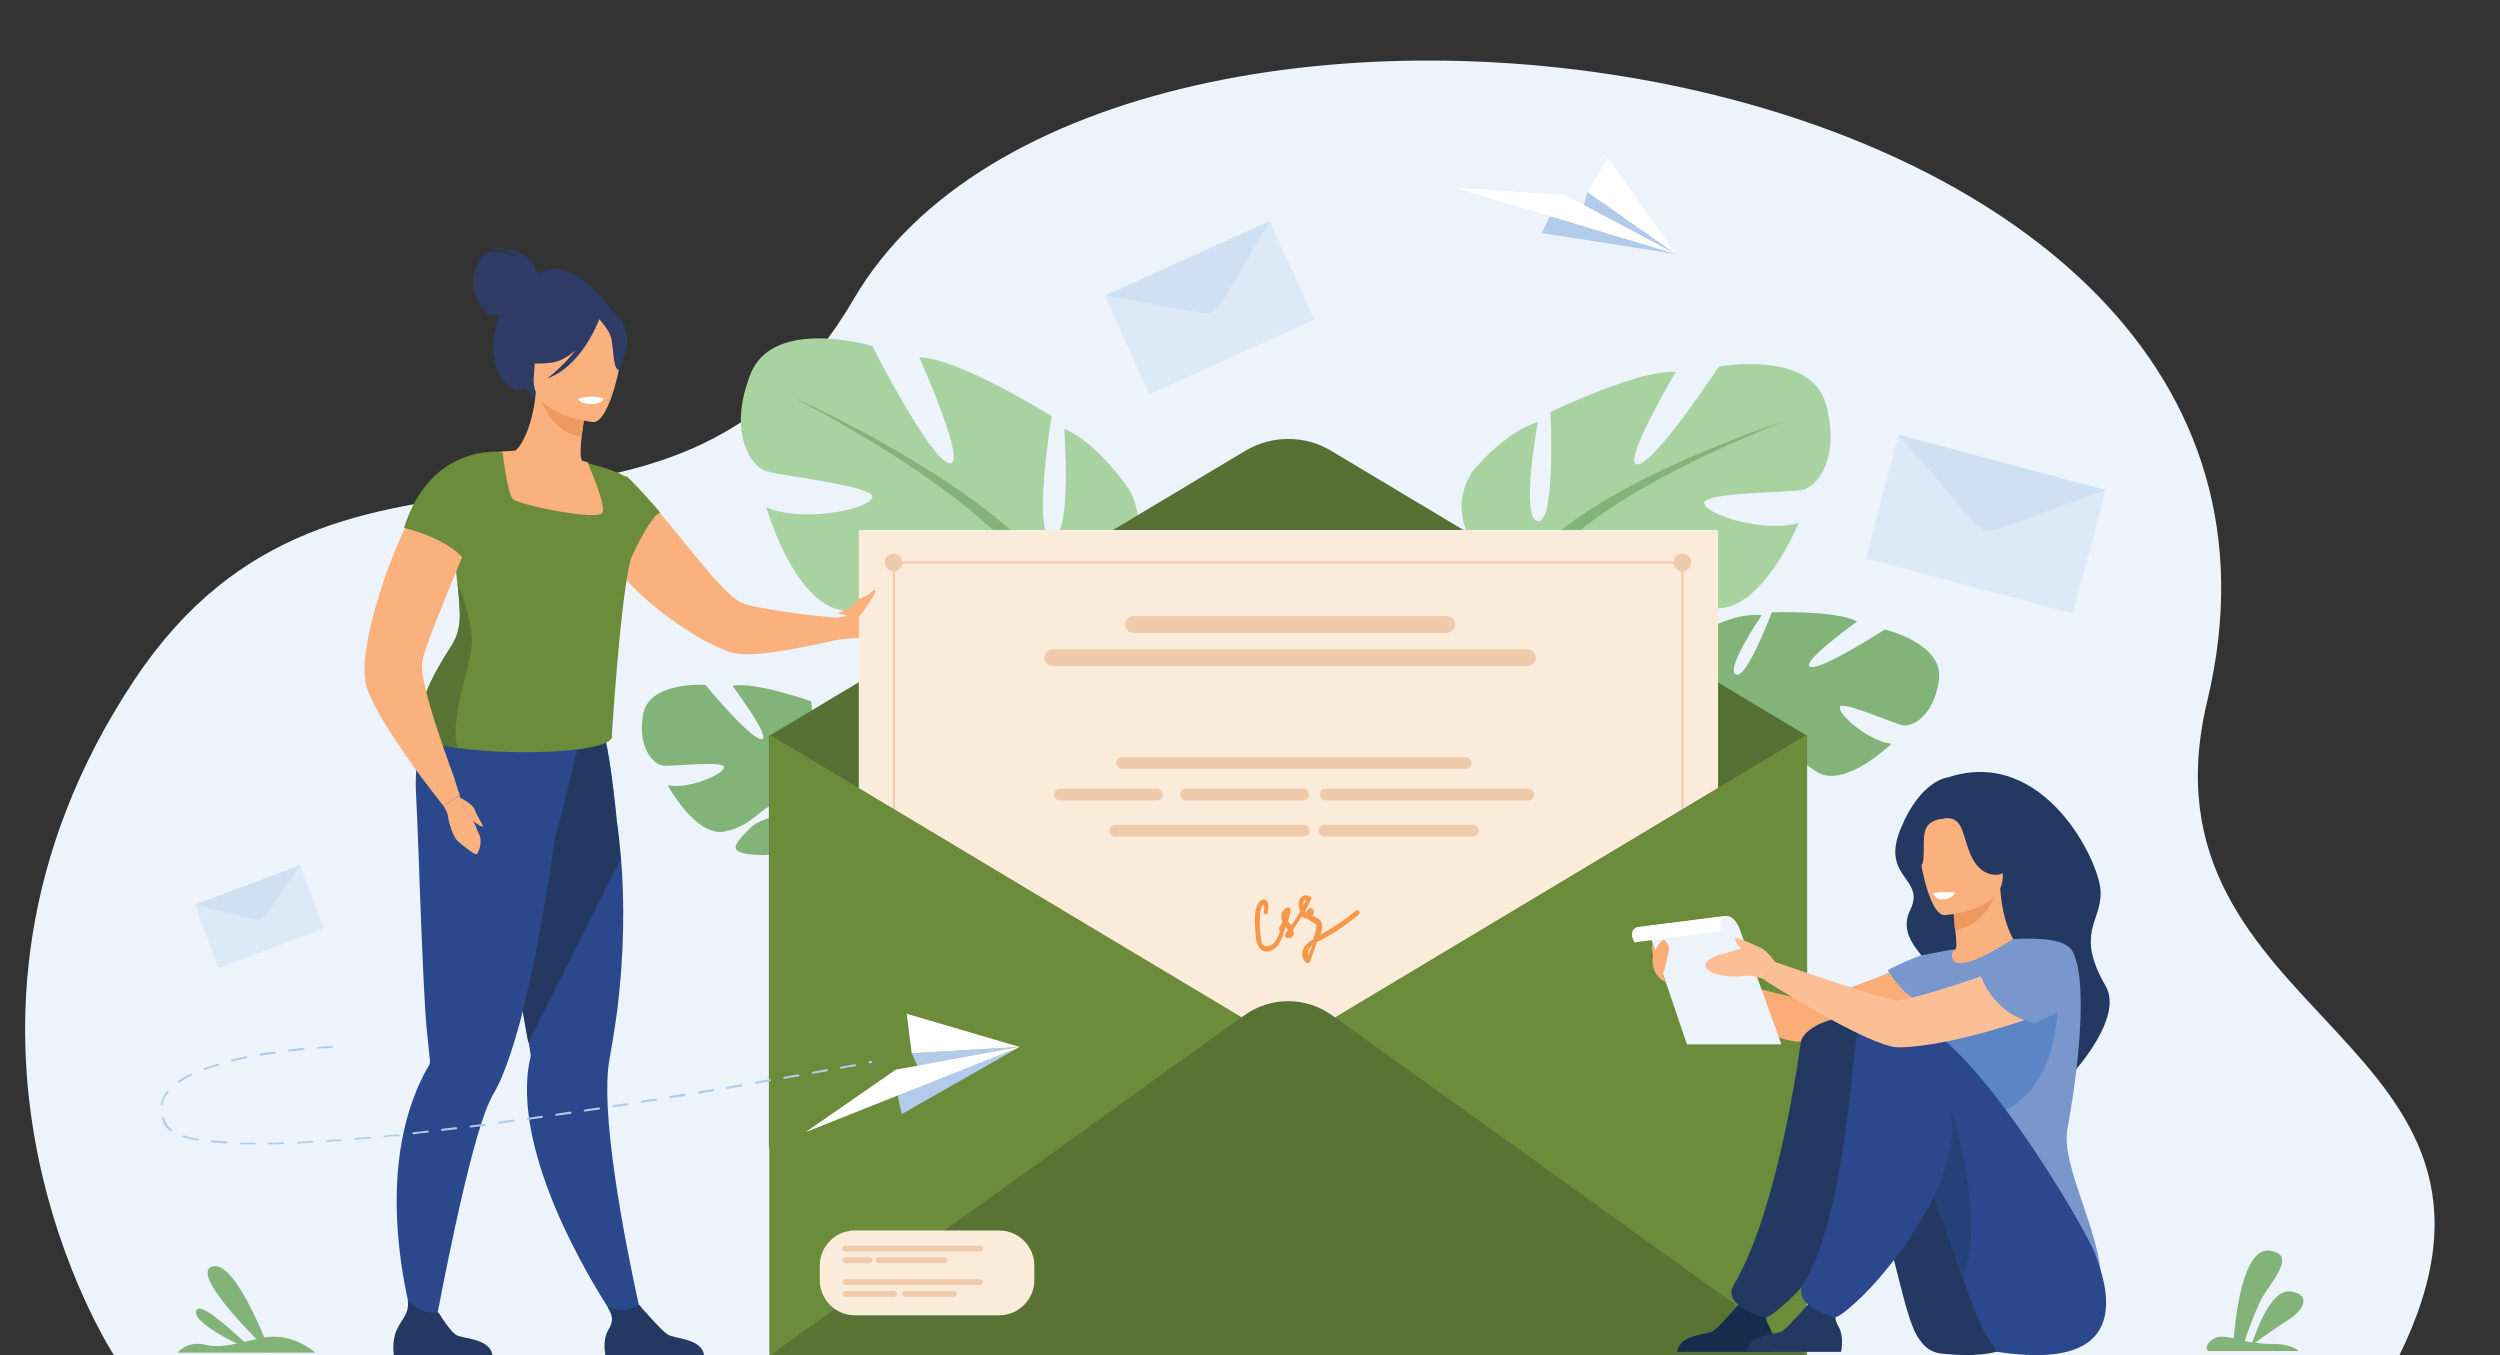 <?xml version="1.0" encoding="utf-8"?>
<!-- Generator: Adobe Illustrator 26.5.0, SVG Export Plug-In . SVG Version: 6.00 Build 0)  -->
<svg version="1.1" id="Layer_1" xmlns="http://www.w3.org/2000/svg" xmlns:xlink="http://www.w3.org/1999/xlink" x="0px" y="0px"
	 viewBox="0 0 595.3 322.7" style="enable-background:new 0 0 595.3 322.7;" xml:space="preserve">
<rect x="0" y="0" width="595.3" height="322.7" fill="#333333" stroke="none"/>
<style type="text/css">
	.st0{fill:#ECF3FB;}
	.st1{fill:#82B379;}
	.st2{fill:#A8D29F;}
	.st3{fill:#2E3B65;}
	.st4{fill:#2B488C;}
	.st5{fill:#243962;}
	.st6{fill:#FAB17E;}
	.st7{fill:#6B8C3B;}
	.st8{fill:#EE9960;}
	.st9{fill:#FFFFFF;}
	.st10{fill:#587334;}
	.st11{fill:#567133;}
	.st12{fill:#FBEBDB;}
	.st13{fill:#EFCBAC;}
	.st14{fill:#587333;}
	.st15{fill:#F89748;}
	.st16{opacity:0.5;}
	.st17{fill:#CFDFF3;}
	.st18{fill:#B2CEEC;}
	.st19{fill:#B2CBEA;}
	.st20{fill:#FAAD77;}
	.st21{fill:#7A97CD;}
	.st22{fill:#162C4D;}
	.st23{fill:#5B85C4;}
	.st24{fill:#24417A;}
	.st25{fill:#FCBF95;}
</style>
<g>
	<g>
		<path class="st0" d="M27.2,322.8c0,0-50.8-77.3,4.8-160.9c49.3-74.2,127.2-15.2,171.3-90.7c60.1-103,360.3-62.8,322.3,95.7
			c-18.4,76.7,83.5,79.5,45.6,156.1L27.2,322.8z"/>
		<g>
			<path class="st1" d="M406.4,168.4c0,0-9.2-12.2,0.6-18.9c0,0,7-3.7,12.5-3c0,0-8.7,12.7-6.2,14.1c2.5,1.5,8.6-14.8,8.6-14.8
				s15.5-0.5,20.3,2.2c0,0-13.9,10-11.1,10.8c2.7,0.8,17.7-8.9,17.7-8.9s14.2,3.3,12.9,12.1c-1.3,8.7-6.4,11.1-8.6,10.7
				c-2.2-0.4-14.6-6-15-4.3c-0.4,1.8,6.9,8.1,12.3,8.7c0,0-10.8,10.5-17.4,6.9c-6.5-3.6-6.8-8.8-10.9-11c-4.1-2.2-7.7-2.4-6-0.3
				c1.6,2.1,9.1,4.4,11.2,8.8c2.1,4.4,4.1,7.4-2.8,5.9c-6.9-1.5-17.9-7.3-18-13.2C406.4,168.4,406.4,168.4,406.4,168.4z"/>
			<g>
				<path class="st1" d="M454.6,161.7c0,0-38.9-3.9-48.2,6.7c0,0-2.3,5.6-8.5,10.4l-1.1,2.4c0,0,7.2-6.7,9.7-7
					C406.5,174.3,403.6,160.2,454.6,161.7z"/>
				<path class="st1" d="M397.9,178.8c0,0-8.8,5.7-10,16.7l1.5,0.2c0,0,3.4-11.3,8.5-15.5C403,176.1,397.9,178.8,397.9,178.8z"/>
			</g>
		</g>
		<g>
			<path class="st2" d="M361.4,139.3c0,0-20.3-11.4-10.9-26.9c0,0,7.6-9.5,15.7-11.9c0,0-4.3,23.1,0,23.6c4.3,0.5,3-26,3-26
				s21.4-10.3,29.8-9.5c0,0-13.3,22.5-9,22c4.3-0.5,19.3-23.3,19.3-23.3s22-4.1,25.5,9c3.5,13-2.2,19.5-5.4,20.3
				c-3.3,0.8-24.1,0.5-23.6,3.3c0.5,2.7,14.6,7.1,22.5,4.6c0,0-8.7,21.4-20.1,20.3c-11.4-1.1-14.9-8.1-22-8.7
				c-7.1-0.5-12.2,1.4-8.7,3.3c3.5,1.9,15.5,0.6,21.2,5.5c5.7,4.8,10.3,7.8-0.3,10c-10.6,2.2-29.6,0.8-33.4-7.3
				C361.4,139.3,361.4,139.3,361.4,139.3z"/>
			<g>
				<path class="st1" d="M424.8,100.3c0,0-57,18.4-63.5,39.1c0,0,0.3,9.2-5.4,19.8v4.1c0,0,6-13.8,9.2-15.7
					C365.2,147.5,352.4,129.6,424.8,100.3z"/>
				<path class="st1" d="M355.9,159.1c0,0-8.8,13.3-3.8,29.6l2.3-0.6c0,0-2.2-17.9,2.4-26.9S355.9,159.1,355.9,159.1z"/>
			</g>
		</g>
		<g>
			<path class="st2" d="M254.1,145.2c0,0,23.7-10,15.1-28.1c0,0-7.2-11.3-15.8-15c0,0,2,25.8-2.9,25.9c-4.8,0.1-0.1-28.9-0.1-28.9
				s-22.2-13.9-31.5-14c0,0,11.8,26.3,7.1,25.2c-4.7-1.1-18.3-27.9-18.3-27.9s-23.6-7.1-29,6.7c-5.4,13.8,0,21.7,3.5,23
				c3.5,1.3,26.4,3.5,25.5,6.4c-0.9,2.9-16.9,6-25.2,2.3c0,0,6.9,24.5,19.5,24.7c12.6,0.2,17.3-7.1,25.1-6.8c7.8,0.3,13.2,3,9.1,4.6
				c-4.1,1.7-17-1.2-23.8,3.4c-6.8,4.6-12.2,7.3-0.9,11c11.3,3.7,32.3,4.5,37.5-4C254.1,145.2,254.1,145.2,254.1,145.2z"/>
			<g>
				<path class="st1" d="M189.2,94.7c0,0,60.2,27.1,64.8,50.5c0,0-1.4,10.1,3.5,22.4l-0.5,4.5c0,0-4.9-15.9-8.2-18.4
					C248.9,153.6,265.1,135.5,189.2,94.7z"/>
				<path class="st1" d="M257.6,167.5c0,0,8,15.7,0.6,32.9l-2.4-0.9c0,0,4.6-19.3,0.6-29.8C252.5,159.3,257.6,167.5,257.6,167.5z"/>
			</g>
		</g>
		<path class="st1" d="M205.5,203.3c-4.2-6-4.7-11.7-4.7-11.7s11.6-8.3,4.8-17.1c0,0-5.3-5.2-10.4-6.2c0,0,4.2,13.7,1.6,14.3
			c-2.6,0.6-3.6-15.6-3.6-15.6s-13.7-4.8-18.8-3.7c0,0,9.6,12.8,6.9,12.7c-2.7,0-13.3-12.9-13.3-12.9s-13.6-1-14.9,7.2
			c-1.3,8.1,2.7,11.7,4.7,12c2,0.3,14.7-1.3,14.6,0.4c-0.1,1.7-8.4,5.3-13.4,4.3c0,0,6.7,12.4,13.6,11c6.8-1.4,8.5-6,12.8-6.8
			c4.2-0.8,7.5,0,5.5,1.4c-2,1.4-9.3,1.4-12.5,4.8c-3.1,3.3-5.7,5.5,0.8,6.1c6.6,0.6,18-1.5,19.8-6.7c0.1-0.2,0.1-0.4,0.2-0.7
			c-0.1,0.4-0.2,0.7-0.2,0.7c1.3,0.6,3.4,3.7,4.9,6c0.2,0.4,0.6,1,1.1,1.7c0,0,0,0,0,0c0.2,0.3,0.4,0.6,0.5,0.8
			c2.9,5.4,2.8,15.3,2.8,15.3l1.4,0.2C211.8,210.8,205.5,203.3,205.5,203.3z"/>
		<g>
			<path class="st3" d="M128.1,65.4c-0.1-0.6-1.6-7.3-12-6.2c0,0,5.2-0.1,6.4,2c0,0-3.9-2.3-6.5-1c-2.7,1.3-3.6,6.5-3.4,8.1
				c0.2,1.6,2.5,6.6,4.4,6.8c0.7,0.1,1.5-0.1,2.2-0.3c-0.4,0.8-0.7,1.7-1,2.7c-2.9,9,2.6,16.7,5.9,15.3c2.2-0.9,3.3,2.8,3.3,2.8
				l19.2-20.7C146.5,74.8,136.2,59.5,128.1,65.4z"/>
			<path class="st4" d="M153.1,315.1l-4.7,1.7c0,0-20.2-28.1-22.7-52.8c-0.4-4.4-0.3-8.7,0.7-12.6c0,0-0.2-1.1-0.5-3.1
				c-0.2-0.9-0.4-2.1-0.6-3.3c-0.7-3.8-1.6-8.9-2.6-14.8c-2.4-13.5-5.5-30.8-7.9-43.5l1.3-0.4l13.6-4.4l2.8-8.9l10.1-2.7
				c0,0,2.3,4.4,4.3,25.3c0.4,2.7,0.7,5.8,1,9c0.8,10,0.8,22.4-1,36.6c-0.5,3.6-1.1,7.4-1.8,11.2c-0.5,2.8-0.6,6.7-0.4,11.1
				C145.7,283.7,153.1,315.1,153.1,315.1z"/>
			<path class="st5" d="M147.8,204.6l-22,43.7c-0.2-0.9-0.4-2.1-0.6-3.3c-0.7-3.8-1.6-8.9-2.6-14.8c-2.4-13.5-5.5-30.8-7.9-43.5
				l1.3-0.4l13.6-4.4l2.8-8.9l10.1-2.7c0,0,2.3,4.4,4.3,25.3C147.2,198.3,147.5,201.3,147.8,204.6z"/>
			<path class="st4" d="M138.1,175.8l-0.5-4.4c-8.5,2.3-31.3-6.3-31.3-6.3s-8.3,7.3-7.2,24.7c0.5,8.5,1.5,44.6,2.5,55.2
				c0.4,3.9,0.7,6.6,0.8,7.7c0,0,0,0,0,0c0,0.3-0.1,0.7-0.2,0.9c-1.5,2.5-2.7,5.1-3.7,7.8c-9.9,26.4,1.5,58.9,1.5,58.9l3-1.2
				c0,0,6.5-36.2,11.8-52.2c0.9-2.7,1.8-4.8,2.5-6.1c2.3-3.7,4.4-9.8,6.4-17c3.7-13.6,6.6-31.4,8.6-45
				C132.5,199,138.1,175.8,138.1,175.8z"/>
			<path class="st6" d="M151.9,140.9c0.2,0.2,0.3,0.3,0.5,0.5c7.3,6.8,17.1,12.8,22.3,14.1c3.5,0.9,11.1-0.3,17.4-1.6
				c4.2-0.8,7.9-1.7,9.4-2.1c0.5-0.1,0.8-0.2,0.8-0.2l-0.7-4.3c0,0-3.8-0.3-8.5-0.8c-6.6-0.8-14.9-2-17-3.2
				c-4.9-2.9-13.6-15.2-20.6-23c-0.4-0.4-0.7-0.8-1.1-1.2c-0.3-0.3-0.5-0.6-0.8-0.9c-0.1-0.1-0.1-0.1-0.2-0.2
				c-0.3-0.3-0.6-0.6-0.9-0.8c0,0-0.1-0.1-0.1-0.1c-1.2-1.2-3.4-2.7-3.4-2.7c-1.2-0.7-2.2-0.8-2.9-0.2c0,0-0.9,0.9-1.8,2.6
				c-0.2,0.4-0.4,0.7-0.6,1.2c-0.1,0.2-0.2,0.5-0.3,0.7c-0.6,1.5-1,3.5-0.9,5.8c0.1,1.7,0.4,3.6,1.1,5.7
				C145,133.5,148.1,137.3,151.9,140.9z"/>
			<path class="st6" d="M145.5,122.9c-2.5,1.6-5.5,2.9-9.4,3.7c-14.4,2.9-19.5-9.3-21.3-17.7c2-1.1,3.8-1.3,4.9-1.4
				c1-0.1,2.1-0.1,3-0.2c1.6-1.2,4.2-6.1,4.9-13.9l0.7,0.2l11.2,3.4c0,0-0.6,3.6-1,6.9c-0.3,2.6-0.4,5.2,0.1,5.8
				c0.9,0.2,1.4,0.4,1.4,0.4s0,0,0,0C140.2,110.4,143.3,115.9,145.5,122.9z"/>
			<path class="st7" d="M150.5,131.9c-0.1,0.3-0.1,0.6-0.2,0.9c-2.5,8.4-4.6,42.2-4.6,42.2c1.3,4.2-23.2,5.1-36.7,3.1
				c-4.9-0.7-8.4-1.8-8.6-3.2c-2.4-5.5,3.5-15.6,6.9-20.8c0.4-0.6,0.8-1.3,1.1-2c0.8-1.8,1.1-3.7,1.1-5.7c-0.1-2.7-0.3-5.3-0.6-7.7
				c-0.5-4.6-1.2-8.6-1.6-11.4c0,0,0,0,0,0c0.7-0.7,1.4-1.4,2-2c1-1,1.8-1.9,2.5-2.7c0.7-0.9,1-1.9,1-2.8c-0.1-0.7-0.2-1.5-0.4-2.2
				c-0.1-0.3-0.2-0.7-0.3-1c-1.1-3.6-3.1-6.7-3.1-6.7c3.7-2.1,10.7-2.2,10.7-2.2s0,0.4,0.1,1c0.3,2.5,1.3,9,2.3,10.1
				c1.2,1.4,20.7,5.4,21.4,3.2c0.7-2.2-3.4-11.4-3.5-11.7c0,0,0,0,0,0c6.2,1.5,9,3.2,9.1,3.3c0,0,0,0,0,0
				C145.7,116.4,152.3,123.8,150.5,131.9z"/>
			<path class="st8" d="M139.5,97.1c0,0-0.6,3.6-1,6.9c-6.4-0.8-9.2-7-10.2-10.3L139.5,97.1z"/>
			<path class="st6" d="M141.3,100.5c0,0-15.1-1.3-14.2-10.7c0.9-9.4-0.4-15.9,9.3-15.5c9.7,0.4,11.2,4.2,11.7,7.4
				C148.5,84.9,145.2,100.6,141.3,100.5z"/>
			<path class="st3" d="M148.1,76.4c-2.1-3.1-3.9-2.6-4.9-1.9c-7.8-5.4-13.8,0.8-13.8,0.8c-1.7,6.6-6.9,10-6.9,10s2.6,2,9.1,1
				c2-0.3,3.9-1.5,5.5-3c-3,4-6.8,6.8-6.8,6.8c7.9-2.7,12-13,12.4-14.1c0.8,0.9,2.5,2.9,2.9,4.7c0.5,2.5,0.4,7.4,1.8,7.4
				C147.3,88.2,151.2,81,148.1,76.4z"/>
			<path class="st6" d="M215.6,146.8c-1.5,1.4-3,5-7.7,5c-3.3,0-6.7,0.3-8.3,0.5c-0.6,0.1-1,0.2-1,0.2l-0.2-5.3c0,0,0.1,0,0.2,0
				c1.1-0.2,6.8-1,9.1-2.5c2.5-1.7,8.5-0.1,8.5-0.1S217.1,145.4,215.6,146.8z"/>
			<path class="st5" d="M117.3,322.9H93.8c0,0-0.6-3.6,0.7-6.3c1.2-2.6,3-3.8,2.6-6.9c1.5,1.5,3.9,3.3,7.3,2.8
				c0.4,0.7,2.7,4.3,4.1,5.3C110,318.9,116.8,318.5,117.3,322.9z"/>
			<path class="st5" d="M167.7,322.9h-23.5c0,0-0.9-3.7,0.7-6.3c1.4-2.3,0.8-3.5-0.2-5.4c1.1,0.4,2.4,0.8,4,0.7
				c1.2-0.1,2.4-0.6,3.5-1.2c1,1.2,5.3,6.1,6.7,7C160.4,318.9,167.2,318.5,167.7,322.9z"/>
			<path class="st9" d="M137.7,95c0,0,0.2,1.2,3.3,1.2c0,0,2.6,0,2.6-1.4C143.5,94.9,141.1,93.8,137.7,95z"/>
			<path class="st10" d="M112.2,154.8c-0.9,5.9-5.2,17.7-3.2,23.3c-4.9-0.7-8.4-1.8-8.6-3.2c-2.4-5.5,3.5-15.6,6.9-20.8
				c0.4-0.6,0.8-1.3,1.1-2c0.8-1.8,1.1-3.7,1.1-5.7c-0.1-2.7-0.3-5.3-0.6-7.7C108.9,138.7,113.2,148.6,112.2,154.8z"/>
			<path class="st7" d="M145.5,115.1c0.2,5.2,3.9,19.6,4.8,17.7c1-2.2,5-10.4,6.9-10.7c-0.1-0.4-7.7-8.8-8.1-8.7
				C149.1,113.4,147,114,145.5,115.1z"/>
			<g>
				<path class="st6" d="M109.5,189.3l-3.9,2.6c0,0-1-1.2-2.5-3.2c-0.5-0.6-0.7-0.9-0.7-0.9c-1.2-1.6-2.7-3.5-4.2-5.7l0,0
					c-2.6-3.7-5.5-7.9-7.7-11.7c-1.5-2.7-2.7-5.2-3.3-7.1c-0.1-0.2-0.1-0.4-0.1-0.6c-1.1-5,1-14.8,4.3-24.5c0.5-1.3,0.9-2.6,1.4-3.9
					c1.8-4.7,3.8-9.2,5.8-12.7c1.2-2.2,2.3-4,3.5-5.4c0.4-0.5,0.8-1,1.2-1.4c0.2-0.2,0.4-0.5,0.6-0.7c2.3,0.2,7.2,1.1,10.9,5.3
					c-0.1,0.2-0.1,0.4-0.2,0.7c-1.5,4.8-3.7,10.6-6.1,16.3c-1.3,3.1-2.6,6.3-3.7,9.2c-0.7,1.8-1.4,3.4-2,5c-1.1,3-2,5.4-2.3,7.1
					c-0.2,1.1,0.1,3.2,0.7,5.8c1,4.5,3,10.6,4.8,15.7c0.7,2.1,1.5,4.1,2.1,5.8C108.8,187.5,109.5,189.3,109.5,189.3z"/>
				<path class="st7" d="M111.2,134.1c-3.9-5.9-15-8.4-15-8.4c6.3-20,22.8-18.1,22.8-18.1S112.9,128.4,111.2,134.1z"/>
				<path class="st6" d="M105.6,191.9c0,0,1,1.5,1.1,2.6c0.1,1.1,1.1,4.7,2.3,5.8c1.3,1.1,4.1,3.4,4.5,3.1c0.4-0.3,1.6-3,0.5-4.9
					c-0.5-0.9-1.1-3.3-2-3.8c-1.1-0.7-2.6-5.3-2.6-5.3L105.6,191.9z"/>
				<path class="st6" d="M109.5,189.9c0,0,3.1,1.6,3.5,2.8c0.4,1.3,2.1,3.8,2,4.1c-0.2,0.3-2.9-1.4-3.8-3S109.5,189.9,109.5,189.9z"
					/>
			</g>
		</g>
		<g>
			<path class="st11" d="M183.2,175.2l113.4-67.9c6.3-3.7,14.1-3.7,20.3,0l113.4,67.9l0,110.7l-247.2-12.4V175.2z"/>
			<rect x="204.5" y="126.2" class="st12" width="204.6" height="176.8"/>
			<g>
				<circle class="st13" cx="212.8" cy="133.9" r="2.1"/>
				<path class="st13" d="M398.5,133.9c0-1.2,0.9-2.1,2.1-2.1c1.2,0,2.1,0.9,2.1,2.1c0,1.2-0.9,2.1-2.1,2.1
					C399.4,136,398.5,135.1,398.5,133.9z"/>
				<g>
					<rect x="212.8" y="133.7" class="st13" width="187.8" height="0.5"/>
				</g>
				<g>
					<rect x="212.6" y="133.1" class="st13" width="0.5" height="187.8"/>
				</g>
				<g>
					<rect x="400.4" y="133.1" class="st13" width="0.5" height="187.8"/>
				</g>
			</g>
			<g>
				<polygon class="st7" points="430.3,174.9 430.3,322.9 183.2,322.9 183.2,174.9 306.8,248.9 				"/>
				<path class="st14" d="M183.2,322.9l113.2-81.2c6.2-4.4,14.5-4.4,20.7,0l113.2,81.2H183.2z"/>
			</g>
			<path class="st13" d="M344.5,150.7h-74.6c-1.1,0-2-0.9-2-2l0,0c0-1.1,0.9-2,2-2h74.6c1.1,0,2,0.9,2,2l0,0
				C346.5,149.8,345.6,150.7,344.5,150.7z"/>
			<path class="st13" d="M363.7,158.6h-113c-1.1,0-2-0.9-2-2l0,0c0-1.1,0.9-2,2-2h113c1.1,0,2,0.9,2,2l0,0
				C365.7,157.7,364.8,158.6,363.7,158.6z"/>
			<g>
				<path class="st13" d="M349,183.1h-81.8c-0.8,0-1.4-0.6-1.4-1.4l0,0c0-0.8,0.6-1.4,1.4-1.4H349c0.8,0,1.4,0.6,1.4,1.4l0,0
					C350.5,182.5,349.8,183.1,349,183.1z"/>
				<g>
					<path class="st13" d="M275.5,190.6h-23.1c-0.8,0-1.4-0.6-1.4-1.4l0,0c0-0.8,0.6-1.4,1.4-1.4h23.1c0.8,0,1.4,0.6,1.4,1.4l0,0
						C276.9,189.9,276.3,190.6,275.5,190.6z"/>
					<path class="st13" d="M310.3,190.6h-27.9c-0.8,0-1.4-0.6-1.4-1.4l0,0c0-0.8,0.6-1.4,1.4-1.4h27.9c0.8,0,1.4,0.6,1.4,1.4l0,0
						C311.7,189.9,311,190.6,310.3,190.6z"/>
					<path class="st13" d="M363.9,190.6h-48.2c-0.8,0-1.4-0.6-1.4-1.4l0,0c0-0.8,0.6-1.4,1.4-1.4h48.2c0.8,0,1.4,0.6,1.4,1.4l0,0
						C365.3,189.9,364.7,190.6,363.9,190.6z"/>
				</g>
				<g>
					<path class="st13" d="M310.4,199.2h-44.8c-0.8,0-1.4-0.6-1.4-1.4l0,0c0-0.8,0.6-1.4,1.4-1.4h44.8c0.8,0,1.4,0.6,1.4,1.4l0,0
						C311.9,198.6,311.2,199.2,310.4,199.2z"/>
					<path class="st13" d="M350.7,199.2h-35.3c-0.8,0-1.4-0.6-1.4-1.4l0,0c0-0.8,0.6-1.4,1.4-1.4h35.3c0.8,0,1.4,0.6,1.4,1.4l0,0
						C352.1,198.6,351.5,199.2,350.7,199.2z"/>
				</g>
			</g>
			<path class="st15" d="M323,216.8c-2.7,2.2-5.6,4.1-8.6,5.8c0.3-0.8,0.5-1.6,0.4-2.4c-0.1-1-0.9-1.5-1.7-1.9
				c-0.2-0.1-0.4-0.2-0.6-0.3c0.3-0.3,0.5-0.7,0.3-1.2c-0.3-0.8-1.3-0.7-1.6,0.1c-0.1,0.1-0.1,0.3-0.1,0.4c-0.1-0.1-0.2-0.1-0.3-0.3
				c0.5-0.9,1-1.9,1.4-2.9c0.1-0.2,0-0.5-0.2-0.6c-0.7-0.5-1.7-0.4-2.3,0.3c-0.7,0.8-0.5,2-0.2,3c0,0.1,0,0.1,0.1,0.2
				c-0.6,1.1-1.3,2.3-2.1,3.3c-0.1-0.1-0.1-0.1-0.2-0.2c-0.2-0.2-0.4-0.4-0.6-0.7c0.3-0.9,0.6-1.8,0.6-2.8c0-0.4-0.4-0.6-0.8-0.5
				c-1,0.4-1.5,1.4-1.4,2.4c0,0.4,0.2,0.7,0.3,1c-0.2,0.5-0.5,1-0.8,1.4c-0.2,0.3-0.1,0.6,0.2,0.7c-0.3,1.1-0.8,2.2-1.5,3
				c-0.6,0.6-1.8,1.1-2.5,0.4c-0.5-0.5-0.5-1.3-0.6-1.9c-0.2-1.6-0.3-3.2-0.2-4.8c0-0.7,0.1-1.5,0.4-2.2c0.2-0.4,0.4-1.1,0.6-0.3
				c0.1,0.4,0,0.9-0.1,1.3c-0.1,0.7,1,0.8,1,0.1c0.1-0.8,0.4-2.4-0.5-2.9c-0.7-0.4-1.4,0.2-1.8,0.8c-1.2,2.2-0.7,5.3-0.6,7.7
				c0.1,1.9,0.9,4.3,3.3,3.7c2.3-0.6,3.2-3.5,3.7-5.5c0-0.1,0-0.2,0-0.3c0,0,0,0,0,0c0.1,0.1,0.2,0.2,0.3,0.3
				c0.1,0.1,0.3,0.2,0.4,0.4c-0.2,0.3-0.5,0.7-0.7,1c-0.1,0.2-0.1,0.5,0,0.6c0.8,0.9,2.2,0.2,2.1-0.9c0-0.3-0.1-0.5-0.2-0.7
				c0.7-1.1,1.4-2.1,2-3.2c0.3,0.3,0.7,0.5,1.3,0.5c0,0,0.1,0,0.1,0c0.3,0.3,0.6,0.5,0.9,0.7c0.3,0.2,0.6,0.3,0.9,0.5
				c0.5,0.4,0.4,0.9,0.2,1.5c-0.1,0.8-0.4,1.5-0.6,2.3c-1.1,0.6-2.1,1.4-2.5,2.6c-0.3,1.1,0,2.3,0.9,3c0.3,0.2,0.7,0,0.8-0.3
				c0.6-1.5,1.1-3,1.6-4.5c0,0,0-0.1,0-0.1c0.9-0.5,1.9-1,2.8-1.5c2.4-1.4,4.8-3.1,7-4.9C324.2,217.2,323.5,216.4,323,216.8z
				 M310.3,215.4c0-0.4,0.2-1.2,0.7-1.2c-0.2,0.5-0.4,0.9-0.7,1.4C310.3,215.6,310.3,215.5,310.3,215.4z M311.6,227.5
				c-0.4-0.8,0.2-1.8,0.9-2.5C312.2,225.9,311.9,226.7,311.6,227.5z"/>
		</g>
		<g class="st16">
			<polygon class="st17" points="302.3,52.6 313,76.1 273.7,93.9 263.1,70.4 288,73.2 			"/>
			<path class="st18" d="M263.1,70.4l39.3-17.8l-11.7,19.8c-0.9,1.6-2.7,2.4-4.5,2.1L263.1,70.4z"/>
		</g>
		<g class="st16">
			<polygon class="st17" points="71.5,206.1 77.1,221.1 52,230.5 46.4,215.4 61.7,218.3 			"/>
			<path class="st18" d="M46.4,215.4l25.1-9.4l-8.1,11.8c-0.6,0.9-1.8,1.4-2.9,1.1L46.4,215.4z"/>
		</g>
		<g class="st16">
			<polygon class="st17" points="501.4,116.6 493.6,146.1 444.3,133 452.1,103.5 472.9,124.8 			"/>
			<path class="st18" d="M452.1,103.5l49.3,13.2l-25.6,9.3c-2,0.7-4.3,0.1-5.7-1.5L452.1,103.5z"/>
		</g>
		<g>
			<g>
				<path class="st19" d="M60.7,272.5C60.7,272.5,60.7,272.5,60.7,272.5c-1.2,0-2.3,0-3.4,0c-0.1,0-0.2-0.1-0.2-0.2
					c0-0.1,0.1-0.2,0.2-0.2c1.1,0,2.2,0,3.4,0c0.1,0,0.2,0.1,0.2,0.2C60.9,272.4,60.8,272.5,60.7,272.5z M64.1,272.5
					c-0.1,0-0.2-0.1-0.2-0.2c0-0.1,0.1-0.2,0.2-0.2c1.1,0,2.3,0,3.4-0.1c0.1,0,0.2,0.1,0.2,0.2c0,0.1-0.1,0.2-0.2,0.2
					C66.4,272.5,65.2,272.5,64.1,272.5C64.1,272.5,64.1,272.5,64.1,272.5z M53.8,272.3C53.8,272.3,53.8,272.3,53.8,272.3
					c-1.2-0.1-2.4-0.2-3.4-0.3c-0.1,0-0.2-0.1-0.2-0.3c0-0.1,0.1-0.2,0.3-0.2c1.1,0.1,2.2,0.2,3.4,0.3c0.1,0,0.2,0.1,0.2,0.2
					C54,272.3,53.9,272.3,53.8,272.3z M71,272.3c-0.1,0-0.2-0.1-0.2-0.2c0-0.1,0.1-0.2,0.2-0.2c1.1-0.1,2.3-0.1,3.4-0.2
					c0.1,0,0.2,0.1,0.2,0.2c0,0.1-0.1,0.2-0.2,0.2C73.3,272.2,72.1,272.2,71,272.3C71,272.3,71,272.3,71,272.3z M77.8,271.9
					c-0.1,0-0.2-0.1-0.2-0.2c0-0.1,0.1-0.2,0.2-0.2c1.1-0.1,2.3-0.2,3.4-0.2c0.1,0,0.2,0.1,0.2,0.2c0,0.1-0.1,0.2-0.2,0.2
					C80.1,271.7,79,271.8,77.8,271.9C77.9,271.9,77.9,271.9,77.8,271.9z M47,271.6C47,271.6,47,271.6,47,271.6
					c-1.3-0.2-2.4-0.5-3.4-0.8c-0.1,0-0.2-0.2-0.1-0.3c0-0.1,0.2-0.2,0.3-0.1c1,0.3,2.1,0.6,3.3,0.8c0.1,0,0.2,0.1,0.2,0.3
					C47.2,271.5,47.1,271.6,47,271.6z M84.7,271.4c-0.1,0-0.2-0.1-0.2-0.2c0-0.1,0.1-0.2,0.2-0.2c1.1-0.1,2.3-0.2,3.4-0.3
					c0.1,0,0.2,0.1,0.2,0.2c0,0.1-0.1,0.2-0.2,0.2C87,271.2,85.8,271.3,84.7,271.4C84.7,271.4,84.7,271.4,84.7,271.4z M91.5,270.8
					c-0.1,0-0.2-0.1-0.2-0.2c0-0.1,0.1-0.2,0.2-0.2c1.1-0.1,2.3-0.2,3.4-0.3c0.1,0,0.2,0.1,0.3,0.2c0,0.1-0.1,0.2-0.2,0.3
					C93.8,270.5,92.7,270.6,91.5,270.8C91.6,270.8,91.5,270.8,91.5,270.8z M98.4,270.1c-0.1,0-0.2-0.1-0.2-0.2
					c0-0.1,0.1-0.2,0.2-0.3c1.1-0.1,2.3-0.2,3.4-0.4c0.1,0,0.2,0.1,0.3,0.2s-0.1,0.2-0.2,0.3C100.7,269.8,99.5,269.9,98.4,270.1
					C98.4,270.1,98.4,270.1,98.4,270.1z M40.6,269.3c0,0-0.1,0-0.1,0c-0.7-0.5-1.1-1-1.4-1.6c-0.2-0.4-0.4-0.9-0.5-1.3
					c0-0.1,0-0.2,0.2-0.3c0.1,0,0.2,0,0.3,0.2c0.1,0.4,0.3,0.8,0.5,1.2c0.2,0.5,0.7,1,1.3,1.4c0.1,0.1,0.1,0.2,0.1,0.3
					C40.7,269.3,40.7,269.3,40.6,269.3z M105.2,269.3c-0.1,0-0.2-0.1-0.2-0.2c0-0.1,0.1-0.2,0.2-0.3c1.1-0.1,2.3-0.3,3.4-0.4
					c0.1,0,0.2,0.1,0.3,0.2c0,0.1-0.1,0.2-0.2,0.3C107.5,269,106.4,269.2,105.2,269.3C105.2,269.3,105.2,269.3,105.2,269.3z
					 M112,268.5c-0.1,0-0.2-0.1-0.2-0.2c0-0.1,0.1-0.2,0.2-0.3c1.1-0.1,2.3-0.3,3.4-0.4c0.1,0,0.2,0.1,0.3,0.2s-0.1,0.2-0.2,0.3
					C114.3,268.2,113.2,268.3,112,268.5C112,268.5,112,268.5,112,268.5z M118.8,267.6c-0.1,0-0.2-0.1-0.2-0.2c0-0.1,0.1-0.2,0.2-0.3
					c1.1-0.2,2.3-0.3,3.4-0.5c0.1,0,0.2,0.1,0.3,0.2c0,0.1-0.1,0.2-0.2,0.3C121.1,267.3,120,267.4,118.8,267.6
					C118.8,267.6,118.8,267.6,118.8,267.6z M125.6,266.7c-0.1,0-0.2-0.1-0.2-0.2c0-0.1,0.1-0.2,0.2-0.3c1.1-0.2,2.3-0.3,3.4-0.5
					c0.1,0,0.2,0.1,0.3,0.2c0,0.1-0.1,0.2-0.2,0.3C127.9,266.3,126.8,266.5,125.6,266.7C125.6,266.7,125.6,266.7,125.6,266.7z
					 M132.4,265.7c-0.1,0-0.2-0.1-0.2-0.2c0-0.1,0.1-0.2,0.2-0.3c1.1-0.2,2.3-0.3,3.4-0.5c0.1,0,0.2,0.1,0.3,0.2
					c0,0.1-0.1,0.2-0.2,0.3C134.7,265.4,133.6,265.5,132.4,265.7C132.5,265.7,132.4,265.7,132.4,265.7z M139.2,264.7
					c-0.1,0-0.2-0.1-0.2-0.2c0-0.1,0.1-0.2,0.2-0.3c1.1-0.2,2.3-0.3,3.4-0.5c0.1,0,0.2,0.1,0.3,0.2c0,0.1-0.1,0.2-0.2,0.3
					C141.5,264.4,140.4,264.5,139.2,264.7C139.2,264.7,139.2,264.7,139.2,264.7z M146,263.7c-0.1,0-0.2-0.1-0.2-0.2
					c0-0.1,0.1-0.2,0.2-0.3c1.1-0.2,2.3-0.4,3.4-0.5c0.1,0,0.2,0.1,0.3,0.2c0,0.1-0.1,0.2-0.2,0.3
					C148.3,263.3,147.2,263.5,146,263.7C146,263.7,146,263.7,146,263.7z M38.5,263.2C38.5,263.2,38.5,263.2,38.5,263.2
					c-0.2,0-0.2-0.2-0.2-0.3c0.2-1.1,0.7-2.1,1.5-3.1c0.1-0.1,0.2-0.1,0.3,0c0.1,0.1,0.1,0.2,0,0.3c-0.8,0.9-1.2,1.9-1.4,2.9
					C38.7,263.1,38.6,263.2,38.5,263.2z M152.8,262.6c-0.1,0-0.2-0.1-0.2-0.2c0-0.1,0.1-0.2,0.2-0.3c1.1-0.2,2.3-0.4,3.4-0.5
					c0.1,0,0.2,0.1,0.3,0.2c0,0.1-0.1,0.2-0.2,0.3C155.1,262.3,154,262.4,152.8,262.6C152.8,262.6,152.8,262.6,152.8,262.6z
					 M159.6,261.5c-0.1,0-0.2-0.1-0.2-0.2c0-0.1,0.1-0.2,0.2-0.3c1.1-0.2,2.3-0.4,3.4-0.6c0.1,0,0.2,0.1,0.3,0.2
					c0,0.1-0.1,0.2-0.2,0.3C161.9,261.2,160.8,261.3,159.6,261.5C159.6,261.5,159.6,261.5,159.6,261.5z M166.4,260.4
					c-0.1,0-0.2-0.1-0.2-0.2c0-0.1,0.1-0.2,0.2-0.3c1.1-0.2,2.3-0.4,3.4-0.6c0.1,0,0.2,0.1,0.3,0.2c0,0.1-0.1,0.2-0.2,0.3
					C168.7,260,167.6,260.2,166.4,260.4C166.4,260.4,166.4,260.4,166.4,260.4z M173.1,259.3c-0.1,0-0.2-0.1-0.2-0.2
					c0-0.1,0.1-0.2,0.2-0.3c1.1-0.2,2.3-0.4,3.4-0.6c0.1,0,0.2,0.1,0.3,0.2c0,0.1-0.1,0.2-0.2,0.3
					C175.5,258.9,174.3,259.1,173.1,259.3C173.2,259.3,173.2,259.3,173.1,259.3z M179.9,258.1c-0.1,0-0.2-0.1-0.2-0.2
					c0-0.1,0.1-0.2,0.2-0.3c1.2-0.2,2.3-0.4,3.4-0.6c0.1,0,0.2,0.1,0.3,0.2c0,0.1-0.1,0.2-0.2,0.3
					C182.2,257.7,181.1,257.9,179.9,258.1C179.9,258.1,179.9,258.1,179.9,258.1z M42.5,257.8c-0.1,0-0.1,0-0.2-0.1
					c-0.1-0.1,0-0.2,0.1-0.3c0.9-0.6,1.9-1.2,3-1.7c0.1-0.1,0.3,0,0.3,0.1c0.1,0.1,0,0.3-0.1,0.3c-1.1,0.5-2.1,1.1-2.9,1.7
					C42.6,257.8,42.6,257.8,42.5,257.8z M186.7,256.9c-0.1,0-0.2-0.1-0.2-0.2c0-0.1,0.1-0.2,0.2-0.3c1.2-0.2,2.3-0.4,3.4-0.6
					c0.1,0,0.2,0.1,0.3,0.2c0,0.1-0.1,0.2-0.2,0.3C189,256.5,187.9,256.7,186.7,256.9C186.7,256.9,186.7,256.9,186.7,256.9z
					 M193.5,255.7c-0.1,0-0.2-0.1-0.2-0.2c0-0.1,0.1-0.2,0.2-0.3c1.2-0.2,2.3-0.4,3.4-0.6c0.1,0,0.2,0.1,0.3,0.2
					c0,0.1-0.1,0.2-0.2,0.3C195.8,255.3,194.7,255.5,193.5,255.7C193.5,255.7,193.5,255.7,193.5,255.7z M48.7,254.8
					c-0.1,0-0.2-0.1-0.2-0.1c0-0.1,0-0.3,0.1-0.3c1-0.4,2.1-0.7,3.3-1.1c0.1,0,0.2,0,0.3,0.2c0,0.1,0,0.2-0.2,0.3
					C50.8,254,49.7,254.4,48.7,254.8C48.7,254.8,48.7,254.8,48.7,254.8z M200.2,254.5c-0.1,0-0.2-0.1-0.2-0.2c0-0.1,0.1-0.2,0.2-0.3
					c1.3-0.2,2.4-0.4,3.4-0.6c0.1,0,0.2,0.1,0.3,0.2c0,0.1-0.1,0.2-0.2,0.3C202.7,254,201.6,254.2,200.2,254.5
					C200.3,254.5,200.2,254.5,200.2,254.5z M207,253.2c-0.1,0-0.2-0.1-0.2-0.2c0-0.1,0.1-0.2,0.2-0.3c0.2,0,0.4-0.1,0.4-0.1
					c0.1,0,0.3,0.1,0.3,0.2C207.6,253.1,207.6,253.1,207,253.2C207,253.2,207,253.2,207,253.2z M55.2,252.8c-0.1,0-0.2-0.1-0.2-0.2
					c0-0.1,0-0.2,0.2-0.3c1.1-0.3,2.2-0.5,3.4-0.8c0.1,0,0.2,0.1,0.3,0.2c0,0.1-0.1,0.2-0.2,0.3C57.5,252.3,56.4,252.5,55.2,252.8
					C55.3,252.8,55.3,252.8,55.2,252.8z M62,251.4c-0.1,0-0.2-0.1-0.2-0.2c0-0.1,0.1-0.2,0.2-0.3c1.1-0.2,2.2-0.4,3.4-0.5
					c0.1,0,0.2,0.1,0.3,0.2c0,0.1-0.1,0.2-0.2,0.3C64.3,251,63.1,251.2,62,251.4C62,251.4,62,251.4,62,251.4z M68.8,250.4
					c-0.1,0-0.2-0.1-0.2-0.2c0-0.1,0.1-0.2,0.2-0.3c1.1-0.1,2.3-0.3,3.4-0.4c0.1,0,0.2,0.1,0.3,0.2c0,0.1-0.1,0.2-0.2,0.3
					C71.1,250.2,69.9,250.3,68.8,250.4C68.8,250.4,68.8,250.4,68.8,250.4z M75.6,249.7c-0.1,0-0.2-0.1-0.2-0.2
					c0-0.1,0.1-0.2,0.2-0.2c2.1-0.2,3.4-0.2,3.5-0.2c0.1,0,0.2,0.1,0.2,0.2c0,0.1-0.1,0.2-0.2,0.2C79.1,249.5,77.8,249.6,75.6,249.7
					C75.6,249.7,75.6,249.7,75.6,249.7z"/>
			</g>
			<g>
				<polygon class="st19" points="214.7,265.3 242.8,249.3 217.1,250.8 219.1,255.2 213.8,261 				"/>
				<polygon class="st9" points="242.8,249.3 213.3,254.7 191.8,269.6 				"/>
				<polygon class="st9" points="217.1,250.8 242.8,249.3 215.9,241.4 				"/>
			</g>
		</g>
		<g>
			<g>
				<polygon class="st19" points="367.1,55.5 399.1,60.5 378,45.7 376.8,50.3 369,51.6 				"/>
				<polygon class="st9" points="399.1,60.5 372.6,46.4 346.5,44.7 				"/>
				<polygon class="st9" points="378,45.7 399.1,60.5 382.9,37.6 				"/>
			</g>
		</g>
		<g id="girl_2_1_">
			<path class="st5" d="M463.9,185.1c0,0-6.5,0.5-11.3,12.2c-4.9,11.8,6,11.7,2.3,19.3c-3.7,7.5,5.3,12,8,18.2
				c2.7,6.2,16.4,21.1,17.4,27.9c1.1,6.8,13.2-7.1,13.2-7.1s12.3-13.2,7.9-20.8c-7.3-12.6-1-15.3-1.2-22.4
				C500.1,205.3,486.7,177.6,463.9,185.1z"/>
			<path class="st20" d="M460.4,227.2c0,0-25.3,11-30,10.8c-4.8-0.2-34.4-9-34.4-9l0.8,5.1c0,0,22.8,13.1,30.8,13.9
				c7.9,0.7,34.7-7,37.3-8.7C467.4,237.6,467.9,228.9,460.4,227.2z"/>
			<path class="st6" d="M458.3,239.3c2.3,1.6,5.2,2.9,8.9,3.8c13.7,3.2,18.9-8.4,20.9-16.4c-1.9-1.1-3.6-1.3-4.6-1.4
				c-1-0.1-2-0.2-2.9-0.2c-1.5-1.2-3.8-6-4.3-13.5l-0.6,0.2l-10.8,3c0,0,0.5,3.4,0.7,6.7c0.2,2.5,0.5,4,0,4.6
				c-0.8,0.2-1.6,1.3-1.6,1.3s0,0,0,0C463.8,227.5,460.7,232.6,458.3,239.3z"/>
			<path class="st8" d="M464.8,214.7c0,0,0.5,3.4,0.7,6.7c6.1-0.6,9-6.4,10.1-9.6L464.8,214.7z"/>
			<path class="st6" d="M463,217.9c0,0,14.5-0.8,13.9-9.8c-0.6-9,0.8-15.2-8.5-15.1c-9.3,0.1-10.8,3.7-11.4,6.8
				C456.5,202.8,459.2,217.9,463,217.9z"/>
			<path class="st21" d="M492.3,268.8c1.3-6.7,5.6-33.5,1.3-42.1c-1.5-3.1-7.6-3.4-14.2-3.1c-2.1,1.3-9.9,6.3-13.1,5.7
				c0,0-0.1,0-0.2,0c-1.5-0.4-1.8-2.4-0.5-3.3c0,0-3.6,0.6-7.6,1.4c-2.3,0.4-8.5,3.6-8.5,3.6s3.1,5.6,7.7,7.6
				c-0.8,7,0.4,10.1,7.6,26.2c6.1,13.7-0.8,25.9-0.8,25.9s36.1,29,36.3,14.2C500.4,293.9,490.6,277.3,492.3,268.8z"/>
			<path class="st5" d="M462.2,322.3c-2-0.2-3.7-1.3-4.8-2.9c-0.2-0.3-0.4-0.5-0.6-0.8c-4.1-6.2-5.7-25.3-14.9-45.5
				c-2.3-4.9-10.3-5.8-12.5-11.4c0,0-5.4-18.1,10.4-18.6c15.8-0.5,42.3,50.4,42.7,55.7C482.9,303.8,492.9,325.8,462.2,322.3z"/>
			<path class="st22" d="M399.4,321.9h22.5c0,0,0.8-3.6-0.6-6c-1.3-2.2-0.8-3.4,0.2-5.2c-1,0.4-2.3,0.8-3.8,0.7
				c-1.1-0.1-2.3-0.6-3.3-1.2c-1,1.1-5.1,5.8-6.4,6.7C406.4,318,399.9,317.6,399.4,321.9z"/>
			<path class="st23" d="M489.9,233.7c0,0,2.9,26.6-16.1,32.2c-19,5.6-24.4-24.5-9-26.7C480.1,237.1,489.9,233.7,489.9,233.7z"/>
			<path class="st5" d="M428.8,248.2c-1.4,10.2-6.6,42.2-16,57.8c-3,5,7.6,7.9,7.6,7.8c1.4-0.4,3.8-2.6,4.9-3.6
				c7.6-6.8,22.9-26.1,22.9-41.6c0-7.6,0.1-22-5.4-25.6C439.6,240.7,429.4,244.1,428.8,248.2z"/>
			<path class="st4" d="M475.6,321.9c0,0-0.8-1.2-2.3-3.4c-1.7-2.6-3.6-7.8-6-14.4c-2.4-6.9-5.3-15.5-8.9-24.3
				c-1.1-2.7-2.3-5.5-3.6-8.3c-2.3-4.9-8.4-4.3-10.6-9.8c0,0-8.6-19.4,7.2-19.9c15.8-0.5,45.8,51.8,47.5,56.8
				C500.9,304.2,510.1,327.2,475.6,321.9z"/>
			<path class="st5" d="M415.9,321.9h22.5c0,0,0.8-3.6-0.6-6c-1.3-2.2-0.8-3.4,0.2-5.2c-1,0.4-2.3,0.8-3.8,0.7
				c-1.1-0.1-2.3-0.6-3.3-1.2c-1,1.1-5.1,5.8-6.4,6.7C422.9,318,416.4,317.6,415.9,321.9z"/>
			<path class="st24" d="M467.4,304.1c-2.4-6.9-5.3-15.5-8.9-24.3c0.9-6.7,3-12.6,6.4-15C464.8,264.8,473.1,290.5,467.4,304.1z"/>
			<path class="st4" d="M442,247.4c-1.4,10.2-3.3,42.9-12.6,58.5c-3,5,7.6,7.9,7.6,7.8c1.4-0.4,3.8-2.6,4.9-3.6
				c7.6-6.8,22.9-26.1,22.9-41.6c0-7.6-8.9-21.4-14.4-25C447.1,241.3,442.5,243.4,442,247.4z"/>
			<path class="st0" d="M414.1,220.8c0,0-1.2-2.9-3.2-2.7c-2.1,0.2-21.1,2.7-21.1,2.7s2.2,0.5,3.1,2l8.8,25.9h22.5L414.1,220.8z"/>
			<path class="st25" d="M488.1,226.7c0,0-31.9,11.8-36.7,11.5c-3.1-0.2-28.9-9.2-28.9-9.2l-2.3,4.4c0,0,25.1,16.1,32,16
				c13.6-0.2,36.6-8.5,39.2-10.2C494,237.6,495.7,228.4,488.1,226.7z"/>
			<path class="st25" d="M422.6,229c0,0-2.3-3.6-4.6-3.7c-2.3-0.1-6.3,1.6-7.6,1.8c-1.4,0.3-5.2,1.5-4.1,3.4
				c1.2,1.9,6.5,2.3,8.8,1.9c2.3-0.4,5.2,0.9,5.2,0.9L422.6,229z"/>
			<path class="st25" d="M418.6,225.4c0,0-3.7-1.7-4.7-2c-1-0.3-0.8,0-0.5,1c0.3,1,2.2,1.9,2.2,2.3
				C415.5,227,418.6,225.4,418.6,225.4z"/>
			<path class="st9" d="M460.3,212.7c0,0,1.4-0.5,5.2-0.2c0,0-0.2,1.5-3.1,1.7C460.9,214.2,460.3,212.7,460.3,212.7z"/>
			<path class="st21" d="M471.7,232.5c0,0,2.9,9,12.7,11.1c0,0,16.2-5,8.1-16C492.5,227.6,484.5,221.6,471.7,232.5z"/>
			<path class="st9" d="M389.7,220.8c0,0-2.1,0.8-0.5,3.6l20.6-2.7c0,0-0.7-3.2,0.9-3.5L389.7,220.8z"/>
			<path class="st20" d="M397.1,227.6c0.5-2,0.5-2.4-0.6-3.6c-0.7-0.8-1.8,1.2-2.4,2.3c-0.2-0.5-0.6-1.4-0.7-1.4
				c-0.2-0.1,0.2,2.6,0.2,2.6l0,0c0,0.1,0,0.2,0,0.3l0,0c0,0-0.9,4,3,6.1l-0.7-2.2C396.3,231.7,396.6,229.6,397.1,227.6z"/>
			<path class="st5" d="M462.5,195c0,0,3.1-1.1,4.5,2.1c1.5,3.1,2,10.6,7.9,11.2c5.9,0.6,6.2-12.7,6.2-12.7l-14.9-5.9l-7.9,5
				L462.5,195z"/>
			<path class="st5" d="M462.5,195c0,0-3.4,0.1-4.1,2.9c-0.8,2.8,0.4,8.1-1.4,8.5c-1.9,0.4-3.5-8.8,0-11.7
				C460.6,191.6,462.5,195,462.5,195z"/>
		</g>
		<path class="st6" d="M199.5,146c0,0,3.4-1.3,3.7-2.1c0.4-0.9,1.5-1.3,2.8-1.9c1.3-0.6,2.1-1.7,2.3-1.6c0.2,0.2,0.2,0.9-0.3,1.5
			c-0.5,0.6-2.8,4.6-3.6,5C203.6,147.4,199.5,146,199.5,146z"/>
		<path class="st1" d="M547.4,321.7h-21.6c-1.2-1,0.8-3.2,2.8-3.4c0.9-0.1,2,0.1,3.3,0.4c0.3-3.9,2-21.6,8.4-20.9
			c7.2,0.8,0,7.8-2,11.9c-1.5,3.1-3.1,7.5-3.8,9.6c0.6,0.1,1.2,0.3,1.8,0.4c1-2.9,4.5-12.7,9-12.2c5.3,0.7,3.2,4.6-0.6,6.9
			c-2.7,1.7-6.1,4.2-7.7,5.3c1.4,0.2,2.8,0.4,4.2,0.3C544.9,320,546.7,321.1,547.4,321.7z"/>
		<g>
			<path class="st1" d="M64.4,322.2c0,0-8.2-22.5-13.9-20.6C44.7,303.5,64.4,322.2,64.4,322.2z"/>
			<path class="st1" d="M61.3,322.2c-0.7,0-13.8-13.6-14.6-10C45.8,315.7,61.3,322.2,61.3,322.2z"/>
			<path class="st1" d="M75.2,322.2c0,0-5.4-5-12.3-3.7c-6.8,1.3-9.8,2.7-14.1,1.7c-4.3-1-6.5,1.9-6.5,1.9H75.2z"/>
		</g>
		<g>
			<path class="st12" d="M237.9,313.2h-34.3c-4.7,0-8.4-3.8-8.4-8.4v-3.4c0-4.7,3.8-8.4,8.4-8.4h34.3c4.7,0,8.4,3.8,8.4,8.4v3.4
				C246.3,309.4,242.6,313.2,237.9,313.2z"/>
			<g>
				<path class="st13" d="M233.4,298h-32.1c-0.4,0-0.7-0.3-0.7-0.7l0,0c0-0.4,0.3-0.7,0.7-0.7h32.1c0.4,0,0.7,0.3,0.7,0.7l0,0
					C234,297.7,233.7,298,233.4,298z"/>
				<path class="st13" d="M207,300.8h-5.7c-0.4,0-0.7-0.3-0.7-0.7l0,0c0-0.4,0.3-0.7,0.7-0.7h5.7c0.4,0,0.7,0.3,0.7,0.7l0,0
					C207.6,300.5,207.3,300.8,207,300.8z"/>
				<path class="st13" d="M224.9,300.8h-15.7c-0.4,0-0.7-0.3-0.7-0.7l0,0c0-0.4,0.3-0.7,0.7-0.7h15.7c0.4,0,0.7,0.3,0.7,0.7l0,0
					C225.6,300.5,225.3,300.8,224.9,300.8z"/>
			</g>
			<g>
				<path class="st13" d="M233.4,306h-32.1c-0.4,0-0.7-0.3-0.7-0.7l0,0c0-0.4,0.3-0.7,0.7-0.7h32.1c0.4,0,0.7,0.3,0.7,0.7l0,0
					C234,305.7,233.7,306,233.4,306z"/>
				<path class="st13" d="M212.9,308.8h-11.6c-0.4,0-0.7-0.3-0.7-0.7l0,0c0-0.4,0.3-0.7,0.7-0.7h11.6c0.4,0,0.7,0.3,0.7,0.7l0,0
					C213.6,308.5,213.3,308.8,212.9,308.8z"/>
				<path class="st13" d="M227.1,308.8h-11.6c-0.4,0-0.7-0.3-0.7-0.7l0,0c0-0.4,0.3-0.7,0.7-0.7h11.6c0.4,0,0.7,0.3,0.7,0.7l0,0
					C227.8,308.5,227.5,308.8,227.1,308.8z"/>
			</g>
		</g>
	</g>
</g>
</svg>
